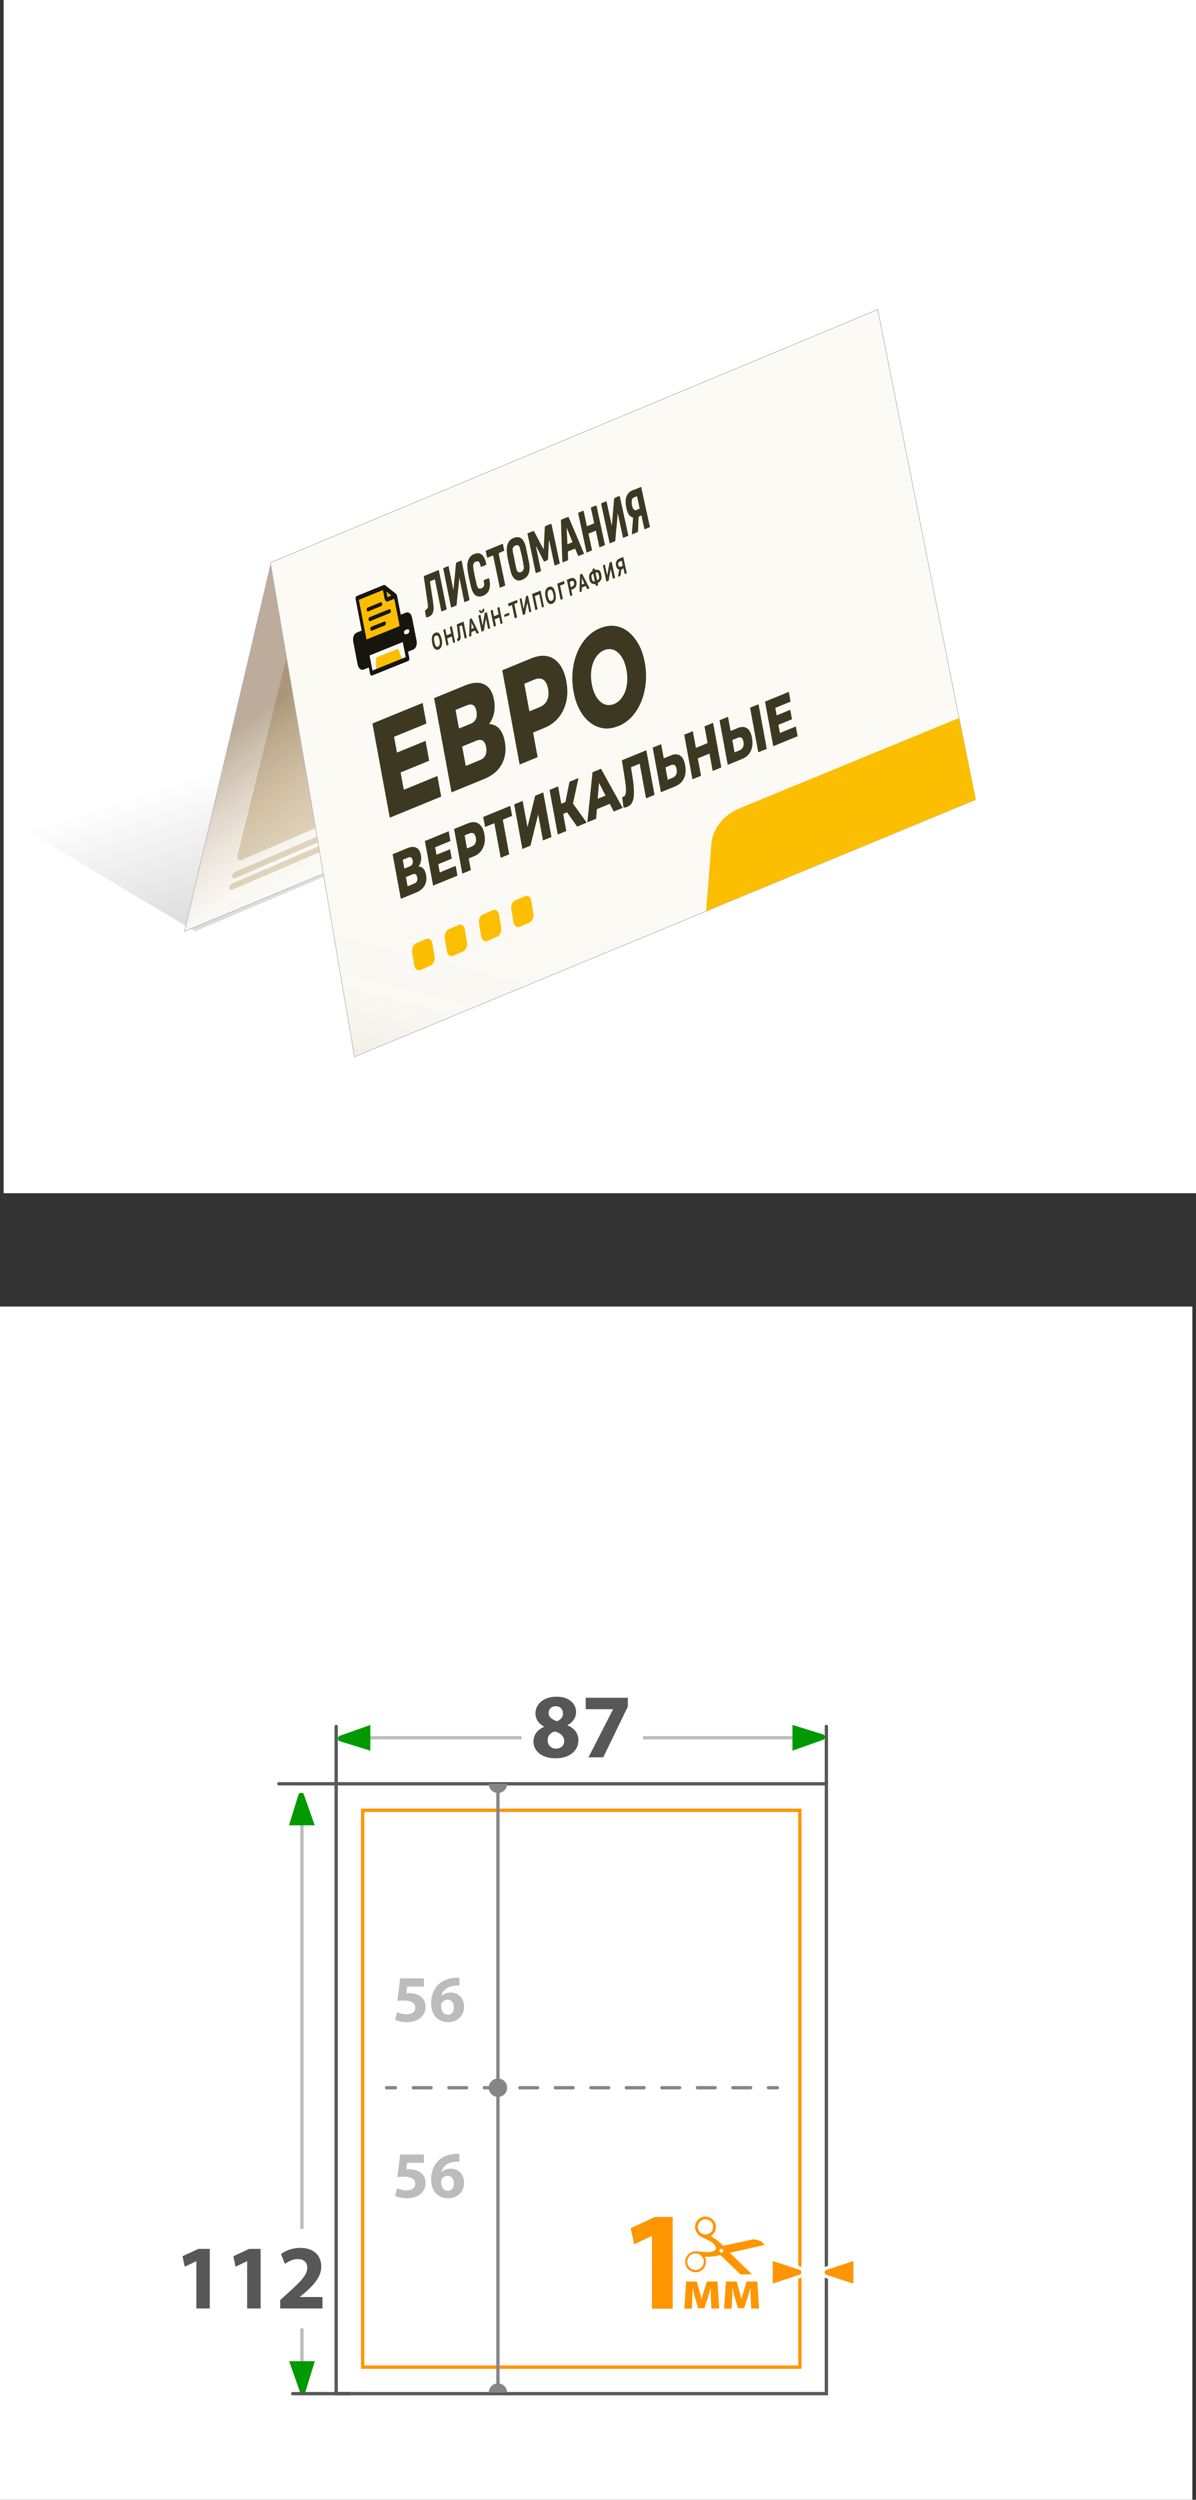 <?xml version="1.0" encoding="UTF-8"?>
<svg id="_Слой_2" data-name="Слой 2" xmlns="http://www.w3.org/2000/svg" xmlns:xlink="http://www.w3.org/1999/xlink" viewBox="0 0 180.55 377.1">
  <rect x="0" y="0" width="180.55" height="377.1" fill="#333333" stroke="none"/>
  <defs>
    <style>
      .cls-1 {
        fill: #fdf9f3;
      }

      .cls-1, .cls-2, .cls-3, .cls-4, .cls-5, .cls-6, .cls-7, .cls-8, .cls-9, .cls-10, .cls-11, .cls-12, .cls-13, .cls-14 {
        stroke-width: 0px;
      }

      .cls-2 {
        fill: #e0d5bd;
      }

      .cls-15 {
        stroke-dasharray: 0 0 2.68 2.68;
      }

      .cls-15, .cls-16, .cls-17, .cls-18, .cls-19, .cls-20, .cls-21, .cls-22, .cls-23 {
        stroke-miterlimit: 10;
      }

      .cls-15, .cls-16, .cls-19, .cls-4, .cls-21, .cls-23 {
        fill: none;
      }

      .cls-15, .cls-16, .cls-19, .cls-20, .cls-21, .cls-22, .cls-23 {
        stroke-width: .5px;
      }

      .cls-15, .cls-16, .cls-19, .cls-21 {
        stroke-linecap: round;
      }

      .cls-15, .cls-19 {
        stroke: #858585;
      }

      .cls-16 {
        stroke: #575757;
      }

      .cls-17 {
        fill: url(#_Безымянный_градиент_24-2);
      }

      .cls-17, .cls-18 {
        stroke: #b2b2b2;
        stroke-width: .09px;
      }

      .cls-18 {
        fill: url(#_Безымянный_градиент_24);
      }

      .cls-3 {
        fill: #fcbe00;
      }

      .cls-5 {
        fill: #575757;
      }

      .cls-6 {
        fill: url(#_Безымянный_градиент_115);
      }

      .cls-20 {
        stroke: #585858;
      }

      .cls-20, .cls-14, .cls-22 {
        fill: #fff;
      }

      .cls-7 {
        fill: #009a00;
      }

      .cls-8 {
        fill: #ff9500;
      }

      .cls-9 {
        fill: #bcbcbc;
      }

      .cls-10 {
        fill: #16150e;
      }

      .cls-21 {
        stroke: #868686;
      }

      .cls-24 {
        clip-path: url(#clippath);
      }

      .cls-11 {
        fill: #fbfaf5;
      }

      .cls-12 {
        fill: #3d3821;
      }

      .cls-13 {
        fill: #868686;
      }

      .cls-22 {
        stroke: #ff9500;
      }

      .cls-23 {
        stroke: #bcbcbc;
      }
    </style>
    <clipPath id="clippath">
      <rect class="cls-4" x="101.55" y="334.36" width="13.94" height="8.74"/>
    </clipPath>
    <linearGradient id="_Безымянный_градиент_115" data-name="Безымянный градиент 115" x1="71.12" y1="99.4" x2="90.3" y2="160.79" gradientTransform="translate(0 4.52) rotate(-.13) skewX(-.13)" gradientUnits="userSpaceOnUse">
      <stop offset="0" stop-color="#000" stop-opacity="0"/>
      <stop offset="1" stop-color="#000" stop-opacity=".4"/>
    </linearGradient>
    <linearGradient id="_Безымянный_градиент_24" data-name="Безымянный градиент 24" x1="101.01" y1="123.02" x2="73.09" y2="83.61" gradientUnits="userSpaceOnUse">
      <stop offset=".33" stop-color="#c69c6d" stop-opacity="0"/>
      <stop offset=".58" stop-color="rgba(169, 128, 84, .11)" stop-opacity=".11"/>
      <stop offset="1" stop-color="#603813" stop-opacity=".4"/>
    </linearGradient>
    <linearGradient id="_Безымянный_градиент_24-2" data-name="Безымянный градиент 24" x1="100.56" y1="76.98" x2="66.19" y2="212.69" xlink:href="#_Безымянный_градиент_24"/>
  </defs>
  <g id="_Слой_1-2" data-name="Слой 1">
    <g>
      <rect class="cls-14" x=".55" width="180" height="180"/>
      <rect class="cls-14" y="197.1" width="180" height="180"/>
      <g>
        <rect class="cls-20" x="50.75" y="269.09" width="74" height="92"/>
        <rect class="cls-22" x="54.75" y="273.09" width="66" height="84"/>
        <g>
          <g>
            <path class="cls-8" d="M98.42,337.3h-.04l-2.64,1.26-.53-2.43,3.68-1.7h2.66v13.84h-3.13v-10.96Z"/>
            <path class="cls-8" d="M103.57,344.17h1.62l.44,1.55c.07.24.18.66.27,1.03h.03c.08-.28.21-.73.33-1.12l.45-1.46h1.61l.25,4.09h-1.18l-.07-1.64c0-.35-.03-.95-.04-1.43h-.02c-.16.54-.18.68-.39,1.34l-.54,1.67h-.93l-.49-1.62c-.11-.39-.24-.97-.33-1.36h-.03c-.02.51-.02,1.09-.04,1.43l-.07,1.62h-1.14l.28-4.09Z"/>
            <path class="cls-8" d="M109.58,344.17h1.62l.44,1.55c.07.24.18.66.27,1.03h.03c.08-.28.21-.73.33-1.12l.45-1.46h1.61l.25,4.09h-1.18l-.07-1.64c0-.35-.03-.95-.04-1.43h-.02c-.16.54-.18.68-.39,1.34l-.54,1.67h-.93l-.49-1.62c-.11-.39-.24-.97-.33-1.36h-.03c-.02.51-.02,1.09-.04,1.43l-.07,1.62h-1.14l.28-4.09Z"/>
            <g class="cls-24">
              <path class="cls-8" d="M113.84,339.01c.51-.11,1.03-.23,1.54-.34.01,0,.02,0,.04-.01h0s-.02-.05-.04-.07c-.17-.24-.39-.43-.66-.55-.24-.1-.5-.16-.75-.22-.09-.02-.18-.02-.27,0-.11,0-.22.03-.32.06-.88.19-1.76.38-2.64.57-.5.11-1,.21-1.5.32-.07.01-.12,0-.16-.05-.06-.07-.13-.14-.19-.21-.45-.45-.96-.8-1.49-1.13-.03-.02-.06-.03-.09-.05,0-.01,0-.02.01-.02.06-.05.11-.09.17-.14.35-.29.55-.65.59-1.1.07-.79-.5-1.45-1.1-1.62-.52-.15-.99-.07-1.42.24-.35.26-.56.62-.62,1.06-.09.69.28,1.27.77,1.59.13.08.27.14.41.21.4.19.8.39,1.18.61.38.22.65.53.8.94.05.13.03.17-.07.26-.3.24-.64.38-1.02.38-.54,0-1.08-.05-1.62-.11-.26-.03-.51-.03-.76.04-.68.19-1.14.73-1.19,1.42-.05.72.37,1.32.89,1.53.2.08.4.15.61.16.83.03,1.69-.61,1.63-1.7,0-.18-.07-.35-.13-.52-.01-.04-.03-.07-.04-.12.04,0,.07,0,.1,0,.68,0,1.36-.03,2.03-.21.06-.02.11-.02.17-.03.04,0,.07,0,.1.03.15.14.3.28.44.42.88.85,1.76,1.7,2.64,2.55.07.07.15.14.23.2.15.11.33.17.51.23.47.16.93.15,1.39-.04h0c-.18-.19-.37-.38-.55-.56-1.04-1.01-2.07-2.02-3.11-3.02-.06-.05-.11-.11-.17-.17.04-.01.07-.02.1-.03,1.18-.26,2.37-.52,3.55-.79ZM107.56,336.38c-.18.52-.84.83-1.41.65-.6-.19-.94-.85-.76-1.45.18-.56.83-.98,1.47-.73.29.06.5.26.66.53.18.33.16.65.04.99ZM105.22,342.43c-.2.05-.38-.01-.61-.08-.27-.03-.49-.22-.66-.48-.16-.26-.23-.54-.19-.85.1-.66.63-1.1,1.29-1.09.46.01.79.25,1.03.63.19.29.2.6.12.93-.13.53-.49.8-.99.93ZM108.81,339.8c-.15-.04-.24-.2-.19-.34.04-.15.2-.24.35-.2.14.04.24.22.2.37-.04.12-.22.21-.35.17Z"/>
            </g>
          </g>
          <g>
            <path class="cls-8" d="M116.4,340.73l4.46,1.48c.25.14.36.35.36.58s-.12.44-.31.55l-4.52,1.5v-4.12Z"/>
            <path class="cls-14" d="M116.65,341.07l4.14,1.37c.26.16.26.53,0,.68l-4.14,1.37v-3.43M116.15,340.38v4.81l.66-.22,4.14-1.37.05-.02.05-.03c.27-.16.43-.45.43-.77,0-.32-.16-.6-.43-.77l-.05-.03-.05-.02-4.14-1.37-.66-.22h0Z"/>
          </g>
          <g>
            <path class="cls-8" d="M124.62,343.36c-.25-.14-.36-.35-.36-.58,0-.23.12-.44.31-.55l4.52-1.5v4.12l-4.46-1.48Z"/>
            <path class="cls-14" d="M128.83,341.07v3.43l-4.14-1.37c-.26-.16-.26-.53,0-.68l4.14-1.37M129.33,340.38l-.66.22-4.14,1.37-.05.02-.05.03c-.27.16-.43.45-.43.77s.16.6.43.77l.05.03.05.02,4.14,1.37.66.22v-4.81h0Z"/>
          </g>
        </g>
        <g>
          <line class="cls-21" x1="75.17" y1="359.54" x2="75.17" y2="270.48"/>
          <circle class="cls-13" cx="75.17" cy="314.94" r="1.39"/>
          <path class="cls-13" d="M73.78,269.09c0,.77.62,1.39,1.39,1.39s1.39-.62,1.39-1.39h-2.78Z"/>
          <path class="cls-13" d="M76.56,360.93c0-.77-.62-1.39-1.39-1.39s-1.39.62-1.39,1.39h2.78Z"/>
          <g>
            <path class="cls-9" d="M63.99,326.26h-2.52l-.14,1c.14-.02.26-.02.42-.02.62,0,1.26.14,1.71.47.49.33.79.87.79,1.63,0,1.21-1.04,2.28-2.79,2.28-.79,0-1.45-.18-1.81-.37l.28-1.14c.28.14.87.32,1.46.32.63,0,1.3-.3,1.3-.99s-.53-1.08-1.83-1.08c-.36,0-.61.02-.87.06l.42-3.41h3.58v1.25Z"/>
            <path class="cls-9" d="M69.35,326.09c-.17,0-.35,0-.59.02-1.35.11-1.95.8-2.12,1.55h.03c.32-.32.78-.51,1.38-.51,1.09,0,2.01.77,2.01,2.12s-.99,2.35-2.39,2.35c-1.74,0-2.59-1.29-2.59-2.84,0-1.22.45-2.24,1.16-2.9.64-.59,1.49-.9,2.5-.95.28-.03.47-.02.61,0v1.17ZM68.52,329.35c0-.6-.32-1.12-.97-1.12-.41,0-.75.25-.89.57-.05.09-.07.21-.07.39.03.69.36,1.31,1.06,1.31.53,0,.87-.49.87-1.15Z"/>
          </g>
          <g>
            <path class="cls-9" d="M63.99,299.69h-2.52l-.14,1c.14-.02.26-.02.42-.02.62,0,1.26.14,1.71.47.49.33.79.87.79,1.63,0,1.21-1.04,2.28-2.79,2.28-.79,0-1.45-.18-1.81-.37l.28-1.14c.28.14.87.32,1.46.32.63,0,1.3-.3,1.3-.99s-.53-1.08-1.83-1.08c-.36,0-.61.02-.87.06l.42-3.41h3.58v1.25Z"/>
            <path class="cls-9" d="M69.35,299.52c-.17,0-.35,0-.59.02-1.35.11-1.95.8-2.12,1.55h.03c.32-.32.78-.51,1.38-.51,1.09,0,2.01.77,2.01,2.12s-.99,2.35-2.39,2.35c-1.74,0-2.59-1.29-2.59-2.84,0-1.22.45-2.24,1.16-2.9.64-.59,1.49-.9,2.5-.95.28-.03.47-.02.61,0v1.17ZM68.52,302.78c0-.6-.32-1.12-.97-1.12-.41,0-.75.25-.89.57-.05.09-.07.21-.07.39.03.69.36,1.31,1.06,1.31.53,0,.87-.49.87-1.15Z"/>
          </g>
        </g>
        <line class="cls-23" x1="45.58" y1="270.46" x2="45.58" y2="336.24"/>
        <line class="cls-23" x1="52.01" y1="262.15" x2="78.73" y2="262.15"/>
        <line class="cls-23" x1="97.06" y1="262.15" x2="123.52" y2="262.15"/>
        <g>
          <path class="cls-5" d="M82.13,260.46c-.87-.46-1.3-1.19-1.3-1.98,0-1.52,1.37-2.53,3.17-2.53,2.1,0,2.97,1.22,2.97,2.31,0,.77-.42,1.53-1.31,1.98v.04c.88.33,1.66,1.08,1.66,2.23,0,1.63-1.37,2.74-3.46,2.74-2.28,0-3.33-1.29-3.33-2.5,0-1.08.62-1.82,1.6-2.25v-.03ZM85.17,262.67c0-.79-.59-1.26-1.41-1.48-.69.19-1.09.69-1.09,1.34-.01.65.48,1.26,1.27,1.26.73,0,1.23-.48,1.23-1.12ZM82.82,258.42c0,.61.54,1,1.26,1.22.48-.14.91-.58.91-1.13s-.32-1.12-1.09-1.12c-.72,0-1.08.48-1.08,1.04Z"/>
          <path class="cls-5" d="M94.78,256.11v1.33l-3.71,7.66h-2.23l3.7-7.23v-.03h-4.12v-1.73h6.35Z"/>
        </g>
        <path class="cls-7" d="M124.31,262.44l-4.68,1.65v-3.88l4.68,1.45c.29.18.29.6,0,.77Z"/>
        <path class="cls-7" d="M51.23,261.87l4.68-1.65v3.88l-4.68-1.45c-.29-.18-.29-.6,0-.77Z"/>
        <path class="cls-7" d="M45.86,270.67l1.65,4.68h-3.88l1.45-4.68c.18-.29.6-.29.77,0Z"/>
        <polyline class="cls-16" points="42.1 269.09 50.75 269.09 50.75 260.44"/>
        <line class="cls-23" x1="45.58" y1="351.24" x2="45.58" y2="361.09"/>
        <path class="cls-7" d="M45.3,360.88l-1.65-4.68h3.88l-1.45,4.68c-.18.29-.6.29-.77,0Z"/>
        <g>
          <path class="cls-5" d="M29.63,341.12h-.03l-1.71.82-.34-1.58,2.39-1.11h1.73v8.99h-2.03v-7.12Z"/>
          <path class="cls-5" d="M37.3,341.12h-.03l-1.71.82-.34-1.58,2.39-1.11h1.73v8.99h-2.03v-7.12Z"/>
          <path class="cls-5" d="M42.3,348.24v-1.27l1.15-1.04c1.98-1.77,2.93-2.78,2.94-3.83,0-.73-.43-1.31-1.46-1.31-.77,0-1.45.39-1.92.73l-.59-1.49c.66-.51,1.73-.93,2.93-.93,2.05,0,3.15,1.19,3.15,2.81,0,1.52-1.08,2.72-2.39,3.88l-.83.69v.03h3.4v1.73h-6.37Z"/>
        </g>
        <line class="cls-16" x1="52.84" y1="361.09" x2="44.19" y2="361.09"/>
        <line class="cls-16" x1="124.75" y1="269.09" x2="124.75" y2="260.44"/>
        <g>
          <line class="cls-19" x1="117.35" y1="314.94" x2="116" y2="314.94"/>
          <line class="cls-15" x1="113.32" y1="314.94" x2="61.04" y2="314.94"/>
          <line class="cls-19" x1="59.7" y1="314.94" x2="58.35" y2="314.94"/>
        </g>
      </g>
      <polygon class="cls-6" points="121.23 101.62 29.45 140.5 1.55 123.89 1.55 24.95 15.47 3.49 134.18 62.82 121.23 101.62"/>
      <polygon class="cls-11" points="40.92 84.89 132.58 46.82 122.78 101.15 27.85 140.5 40.92 84.89"/>
      <g>
        <path class="cls-2" d="M44.63,95.33l35.47-15.29c.32-.14.68.16.62.51l-7.01,32.63c-.06.36-.29.65-.62.79l-36.67,15.78c-.33.14-.7-.18-.61-.54l8.22-33.16c.08-.32.3-.59.61-.72Z"/>
        <path class="cls-2" d="M35.46,131.54l24.72-10.66c.22-.09.47.11.43.35v.05c-.05.25-.21.45-.44.55l-24.72,10.66c-.23.1-.49-.13-.43-.37l.02-.08c.06-.23.21-.41.42-.5Z"/>
        <path class="cls-2" d="M35.06,133.28l21.71-9.35c.22-.09.47.11.43.35v.05c-.05.25-.21.45-.44.55l-21.71,9.35c-.23.1-.49-.13-.43-.37l.02-.08c.06-.23.21-.41.42-.5Z"/>
      </g>
      <polygon class="cls-18" points="132.58 46.82 40.92 84.89 27.85 140.5 122.78 101.15 132.58 46.82"/>
      <polygon class="cls-11" points="40.82 84.88 132.5 46.7 147.25 120.64 53.51 159.42 40.82 84.88"/>
      <polygon class="cls-17" points="40.82 84.88 132.5 46.7 147.25 120.64 53.51 159.42 40.82 84.88"/>
      <g>
        <path class="cls-3" d="M64.98,145.67l-1.5.65c-.43.19-.85-.12-.94-.69l-.32-1.98c-.09-.56.18-1.17.61-1.36l1.5-.65c.43-.18.85.12.94.68l.33,1.98c.09.56-.18,1.17-.6,1.36Z"/>
        <path class="cls-3" d="M69.9,143.53l-1.49.65c-.43.19-.85-.12-.94-.68l-.33-1.97c-.09-.56.18-1.17.6-1.35l1.49-.65c.42-.18.84.12.94.68l.33,1.97c.09.56-.17,1.17-.6,1.35Z"/>
        <path class="cls-3" d="M75.07,141.29l-1.49.65c-.42.18-.84-.12-.94-.68l-.33-1.97c-.09-.56.17-1.16.6-1.35l1.48-.64c.42-.18.84.12.94.68l.33,1.97c.09.56-.17,1.16-.6,1.35Z"/>
        <path class="cls-3" d="M79.94,139.16l-1.48.64c-.42.18-.84-.12-.94-.68l-.33-1.96c-.09-.56.17-1.16.59-1.34l1.48-.64c.42-.18.84.12.94.68l.33,1.96c.1.56-.17,1.16-.59,1.35Z"/>
      </g>
      <g>
        <path class="cls-12" d="M60.98,119.13l5.05-2.07.57,3.11-7.76,3.18-2.62-14.21,7.58-3.1.57,3.11-4.88,2,1.47,8ZM59.75,113.6l4.49-1.84.55,3-4.49,1.84-.55-3Z"/>
        <path class="cls-12" d="M68.16,119.52l-2.62-14.21,4.7-1.92c1.16-.47,2.12-.52,2.88-.14.76.38,1.25,1.16,1.46,2.34.21,1.15.08,2.18-.4,3.08-.48.9-1.22,1.56-2.22,1.97l.1-1.07c1.09-.45,1.99-.48,2.72-.1.73.38,1.2,1.18,1.43,2.4.23,1.25.08,2.37-.44,3.37-.52,1-1.41,1.75-2.65,2.26l-4.96,2.03ZM69.29,109.9l1.74-.71c.39-.16.65-.4.8-.71.15-.32.18-.7.1-1.16-.08-.46-.25-.77-.48-.93-.24-.16-.55-.16-.94,0l-1.74.71.52,2.8ZM70.32,115.54l2.15-.88c.4-.16.67-.41.82-.74.15-.33.18-.74.09-1.23-.09-.49-.26-.81-.5-.96-.24-.16-.56-.15-.96,0l-2.15.88.54,2.92Z"/>
        <path class="cls-12" d="M78.44,115.32l-2.62-14.21,4.42-1.81c.88-.36,1.68-.46,2.4-.31.72.16,1.32.56,1.82,1.21.5.65.84,1.51,1.04,2.6.2,1.07.19,2.07-.01,3-.21.93-.59,1.74-1.15,2.43-.56.69-1.28,1.21-2.17,1.58l-2.9,1.19.89-2.24,1,5.46-2.73,1.12ZM80.24,109.16l-1.55-1.35,2.73-1.12c.57-.23.96-.59,1.18-1.07.21-.48.26-1.05.14-1.7-.12-.66-.36-1.12-.7-1.37-.35-.25-.81-.26-1.38-.03l-2.73,1.12.88-2.34,1.45,7.86Z"/>
        <path class="cls-12" d="M93.32,109.53c-.77.32-1.52.43-2.24.33-.72-.1-1.38-.38-1.99-.85s-1.13-1.1-1.56-1.88c-.43-.78-.75-1.71-.94-2.78-.2-1.07-.24-2.11-.14-3.11.1-1,.33-1.94.69-2.81s.83-1.62,1.42-2.25c.59-.63,1.27-1.11,2.04-1.42.78-.32,1.53-.43,2.25-.33.72.1,1.38.39,1.98.86.6.47,1.12,1.1,1.56,1.88.44.78.75,1.71.95,2.78.2,1.07.24,2.11.14,3.12-.11,1.01-.34,1.95-.69,2.81-.36.86-.83,1.6-1.41,2.24-.58.63-1.26,1.11-2.05,1.43ZM92.71,106.2c.37-.15.69-.39.98-.71.28-.32.51-.71.68-1.16.17-.45.27-.96.31-1.52.04-.55,0-1.14-.11-1.75-.12-.62-.28-1.15-.51-1.59-.22-.44-.49-.79-.79-1.05-.3-.26-.63-.42-.98-.48-.35-.06-.71-.01-1.08.14-.37.15-.69.39-.98.71-.28.32-.51.71-.68,1.16-.17.46-.28.96-.32,1.51-.04.55,0,1.13.11,1.76.11.61.28,1.14.51,1.58.23.45.49.8.79,1.06.3.26.63.42.98.48.35.06.71.01,1.08-.14Z"/>
        <path class="cls-12" d="M60.51,135.59l-1.24-6.73,2.22-.91c.55-.23,1-.25,1.36-.07.36.18.59.55.69,1.11.1.54.04,1.03-.19,1.46-.23.43-.58.74-1.05.93l.05-.5c.51-.21.94-.23,1.29-.05.34.18.57.56.68,1.14.11.59.04,1.12-.21,1.59-.25.47-.67.83-1.26,1.07l-2.35.96ZM61.04,131.03l.83-.34c.18-.08.31-.19.38-.34.07-.15.09-.33.05-.55-.04-.22-.12-.36-.23-.44-.11-.08-.26-.07-.44,0l-.83.34.24,1.33ZM61.53,133.7l1.02-.42c.19-.08.32-.19.39-.35.07-.16.09-.35.04-.58-.04-.23-.12-.38-.24-.46-.11-.07-.27-.07-.45,0l-1.02.42.26,1.39Z"/>
        <path class="cls-12" d="M66.39,131.6l2.4-.98.27,1.47-3.68,1.51-1.24-6.73,3.59-1.47.27,1.47-2.31.95.7,3.79ZM65.81,128.98l2.13-.87.26,1.42-2.13.87-.26-1.42Z"/>
        <path class="cls-12" d="M69.79,131.79l-1.24-6.73,2.09-.86c.42-.17.8-.22,1.14-.15.34.08.63.27.86.57.24.31.4.72.49,1.23.09.51.09.98,0,1.42s-.28.82-.54,1.15c-.27.33-.61.58-1.03.75l-1.38.56.42-1.06.48,2.59-1.3.53ZM70.65,128.87l-.74-.64,1.3-.53c.27-.11.46-.28.56-.51s.12-.5.07-.8c-.06-.31-.17-.53-.33-.65-.17-.12-.38-.12-.65-.01l-1.3.53.42-1.11.68,3.72Z"/>
        <path class="cls-12" d="M75.59,129.41l-1.04-5.65.37.3-1.69.69-.28-1.51,4.08-1.67.28,1.51-1.69.69.21-.54,1.04,5.65-1.28.52Z"/>
        <path class="cls-12" d="M78.86,128.07l-1.24-6.73,1.28-.52.73,3.95,1.16-4.73,1.22-.5,1.24,6.73-1.28.52-.73-3.94-1.16,4.72-1.22.5Z"/>
        <path class="cls-12" d="M84.2,125.89l-1.24-6.73,1.29-.53,1.24,6.73-1.29.53ZM84.64,122.94l-.28-1.54,1.66-.68.28,1.54-1.66.68ZM86.41,121.58l-1.23.3.79-3.95,1.36-.56-.91,4.21ZM87.12,124.69l-1.88-2.67.87-1.33,2.46,3.41-1.46.6Z"/>
        <path class="cls-12" d="M88.67,124.05l.78-7.56,1.28-.52,3.27,5.9-1.35.55-2.65-5.15.51-.21-.52,6.45-1.32.54ZM89.54,122.29l.08-1.54,2.24-.92.59,1.27-2.91,1.19Z"/>
        <path class="cls-12" d="M94.74,121.7c-.09.04-.18.07-.28.09-.1.02-.21.03-.33.04l-.21-1.59c.06,0,.12-.02.18-.04.18-.07.29-.23.35-.48.05-.25.06-.57.03-.96-.03-.39-.09-.84-.17-1.36l-.43-2.71,3.69-1.51,1.24,6.73-1.28.52-1.04-5.65.36.31-1.85.76.18-.55.25,1.55c.11.66.19,1.26.23,1.8s.05,1.02.02,1.43c-.04.41-.13.75-.28,1.03-.15.27-.37.46-.66.58Z"/>
        <path class="cls-12" d="M101.27,113.96c.56-.23,1.02-.22,1.4.02s.63.72.76,1.46c.14.79.08,1.46-.19,2-.27.55-.7.94-1.3,1.18l-2.17.89-1.24-6.73,1.28-.52.39,2.14,1.06-.43ZM101.61,117.29c.22-.09.38-.25.47-.47.1-.23.12-.49.06-.81-.06-.32-.16-.52-.32-.6-.15-.08-.34-.07-.56.02l-.8.33.34,1.87.8-.33Z"/>
        <path class="cls-12" d="M105.83,117.03l-1.3.53-1.24-6.73,1.3-.53,1.24,6.73ZM107.2,113.64l-1.95.8-.29-1.58,1.95-.8.29,1.58ZM106.35,109.57l1.3-.53,1.24,6.73-1.3.53-1.24-6.73Z"/>
        <path class="cls-12" d="M111.36,109.83c.56-.23,1.02-.22,1.4.02.38.24.63.73.76,1.46.14.79.08,1.46-.19,2-.27.55-.7.94-1.3,1.18l-2.17.89-1.24-6.73,1.28-.52.39,2.14,1.06-.43ZM111.7,113.16c.22-.09.38-.25.47-.47.1-.23.12-.49.06-.81-.06-.32-.16-.52-.32-.6-.15-.08-.34-.07-.56.02l-.8.33.34,1.87.8-.33ZM114.47,113.49l-1.24-6.73,1.28-.52,1.24,6.73-1.28.52Z"/>
        <path class="cls-12" d="M117.75,110.57l2.39-.98.27,1.47-3.68,1.51-1.24-6.73,3.59-1.47.27,1.47-2.31.95.7,3.79ZM117.17,107.95l2.13-.87.26,1.42-2.13.87-.26-1.42Z"/>
      </g>
      <g>
        <path class="cls-12" d="M82.08,82.84c.06-1.15.11-2.27.17-3.41.33-.2.65-.33,1-.4.43,2.01.84,3.98,1.26,5.98l-.79.32c-.26-1.25-.53-2.51-.8-3.77-.02,0-.04,0-.06,0-.04.96-.09,1.92-.13,2.87-.19.15-.38.22-.61.28-.39-.75-.78-1.52-1.17-2.28l-.04.03c.26,1.22.51,2.44.77,3.69l-.8.32c-.42-1.99-.84-3.99-1.26-6.01.35-.12.65-.3.98-.35.51.92.94,1.86,1.47,2.75Z"/>
        <path class="cls-12" d="M92.73,75.15c.3-.12.55-.32.83-.3.44,2,.87,3.98,1.3,5.97l-.8.32c-.27-1.25-.54-2.49-.81-3.73-.09,1.41-.27,2.81-.37,4.22l-.84.34c-.43-2-.86-3.99-1.3-6,.25-.18.53-.26.82-.35.26,1.22.52,2.41.78,3.61.01,0,.02,0,.03,0,.12-1.35.23-2.7.35-4.08Z"/>
        <path class="cls-12" d="M68.92,91.33l-.82.33c-.4-1.99-.8-3.96-1.2-5.95l.81-.33c.24,1.19.48,2.38.72,3.56.01,0,.02,0,.03,0,.13-1.34.26-2.68.39-4.04.26-.14.53-.26.83-.34.4,1.99.8,3.96,1.2,5.93-.12.14-.26.14-.39.2-.12.06-.25.1-.39.16-.25-1.25-.5-2.48-.75-3.71-.13,1.41-.31,2.79-.43,4.17Z"/>
        <path class="cls-12" d="M63.97,86.91l2.27-.93c.4,2,.8,3.97,1.2,5.95l-.81.33c-.32-1.62-.65-3.24-.98-4.87l-.74.3c.07.47.14.95.21,1.43.11.75.24,1.49.32,2.24.11,1.1-.24,1.63-1.09,1.79-.09-.34-.17-.69-.19-1.05.48-.33.5-.43.39-1.16-.19-1.26-.37-2.52-.55-3.78-.01-.08-.01-.17-.02-.26Z"/>
        <path class="cls-12" d="M87.27,77.37c.27-.13.53-.25.83-.32.17.79.33,1.56.5,2.34l1.1-.45c-.17-.78-.33-1.55-.51-2.35.29-.16.56-.26.85-.35.43,2,.86,3.98,1.29,5.99l-.84.34c-.18-.84-.36-1.67-.54-2.52l-1.11.45c.18.83.36,1.66.54,2.52l-.83.34c-.43-1.99-.85-3.98-1.28-5.99Z"/>
        <path class="cls-12" d="M73.41,85.2l-.81.33c-.05-.16-.11-.32-.15-.49-.07-.26-.2-.38-.4-.36-.54.06-.71.38-.58,1.13.14.82.31,1.62.5,2.42.05.2.14.35.23.52.27.09.53.06.75-.19.27-.29.07-.67.06-1.03l.78-.32c.26.51.27,1.7-.23,2.23-.31.33-.68.5-1.05.54-.7.07-1.15-.38-1.41-1.46-.22-.91-.44-1.84-.54-2.8-.1-.99.25-1.8.92-2.1.21-.09.42-.16.64-.17.64-.02,1.17.68,1.29,1.74Z"/>
        <path class="cls-12" d="M74.44,83.79l-.88.36c-.13-.35-.16-.71-.24-1.07l2.59-1.06.21,1.03c-.27.21-.57.2-.84.44.33,1.6.66,3.2,1,4.84l-.83.33-1.01-4.88Z"/>
        <path class="cls-12" d="M72.7,95.3c-.17-.83-.33-1.63-.5-2.44l.32-.13c.11.52.21,1.05.34,1.65.12-.7.22-1.3.32-1.92l.32-.13c.17.81.33,1.62.5,2.44l-.31.13c-.1-.5-.21-1.01-.33-1.6-.13.66-.23,1.25-.31,1.86l-.35.14Z"/>
        <path class="cls-12" d="M92.21,85.84c-.14.59-.25,1.16-.32,1.75l-.35.14c-.18-.81-.35-1.63-.53-2.45l.3-.12.34,1.57s.03,0,.04,0c.1-.62.21-1.23.32-1.86l.32-.13c.18.81.35,1.61.53,2.44l-.33.13c-.1-.49-.21-.98-.32-1.48Z"/>
        <path class="cls-12" d="M79.41,89.95l.29-.12c.17.81.34,1.62.51,2.44l-.3.12-.3-1.46c-.15.56-.26,1.13-.34,1.72l-.33.13-.5-2.42c.07-.09.18-.08.28-.14l.32,1.56s.03,0,.04,0c.11-.6.21-1.21.32-1.83Z"/>
        <path class="cls-12" d="M75.87,94.02l-.3.12-.2-.99-.69.28.2.98-.33.13c-.17-.81-.33-1.61-.49-2.41.1-.09.2-.12.32-.14l.2.97.69-.28-.2-.96c.1-.1.2-.1.31-.15.17.81.33,1.62.5,2.44Z"/>
        <path class="cls-12" d="M70.47,96.2l-.32.13-.4-1.98c-.14,0-.26.08-.4.13.06.46.12.92.17,1.37.06.6,0,.74-.42.9-.07-.11-.07-.25-.1-.38.03-.12.15-.07.18-.2-.02-.67-.16-1.31-.22-1.99l1.02-.41c.16.8.32,1.59.49,2.43Z"/>
        <path class="cls-12" d="M81.16,91.9l-.34.14c-.17-.81-.34-1.61-.51-2.43l1.3-.52c.17.81.34,1.62.51,2.44l-.3.12c-.14-.66-.27-1.31-.42-1.99l-.66.27.42,1.99Z"/>
        <path class="cls-12" d="M66.93,94.99l.29-.12c.06.32.13.64.2.97l.68-.28-.19-.95c.1-.11.2-.11.31-.16.16.82.33,1.62.49,2.43l-.3.12-.2-.98-.69.28c.06.32.13.64.2.98l-.31.12c-.16-.81-.32-1.62-.49-2.43Z"/>
        <path class="cls-12" d="M78.06,93.14l-.36.14c-.14-.66-.27-1.32-.41-2l-.48.19c-.07-.13-.08-.27-.11-.42l1.34-.54c.07.11.08.25.1.4l-.5.2c.14.67.27,1.33.42,2.02Z"/>
        <path class="cls-12" d="M84.11,88.06l1.01-.41c.07.13.08.26.1.42l-.67.27c.14.68.28,1.33.42,2l-.34.14c-.17-.8-.34-1.6-.51-2.43Z"/>
        <path class="cls-12" d="M72.5,92.01c.05.07.1.13.15.19.16.02.17-.15.19-.3.08-.05.16-.1.25-.09.04.38-.02.53-.26.63-.27.12-.41.04-.54-.33.07-.03.14-.07.21-.1Z"/>
        <path class="cls-12" d="M76.17,93.08l-.07-.35.74-.3c.05.11.06.22.07.35l-.74.3Z"/>
        <path class="cls-12" d="M79.42,82.61c-.26-1.01-.67-1.74-1.58-1.55-.8.17-1.47.79-1.32,2.27.1.98.34,1.93.57,2.87.12.47.3.88.61,1.13.51.42,1.01.24,1.51-.07.54-.34.8-.95.73-1.89-.04-.55-.21-1.04-.27-1.47-.1-.49-.17-.89-.27-1.28ZM79.06,85.43c.07.45-.1.76-.44.88-.33.12-.57-.05-.67-.49-.1-.43-.18-.87-.27-1.31-.09-.42-.18-.83-.26-1.25-.1-.51.03-.81.37-.96.38-.16.59-.04.72.48.22.87.42,1.74.55,2.64Z"/>
        <path class="cls-12" d="M95.74,73.86c-.18.07-.36.15-.53.24-.09.04-.17.12-.24.19-.47.46-.6,1.12-.49,1.87.13.91.32,1.71,1.09,1.92-.03.84-.17,1.66-.18,2.54l.89-.36c.04-.1.04-.19.05-.29.01-.5.03-1.01.05-1.51.01-.55.03-.58.45-.71.15.7.31,1.4.46,2.1l.83-.34c-.44-2.02-.88-4.02-1.33-6.06-.36.15-.7.28-1.03.42ZM96.58,76.73c-.31.05-.6.44-.9.11-.29-.32-.35-.84-.3-1.33.07-.57.49-.46.76-.66.03.06.04.07.04.09.13.58.26,1.16.39,1.79Z"/>
        <path class="cls-12" d="M85.81,77.97c-.39.13-.75.26-1.13.46.08,2.14.11,4.26.23,6.42l.85-.34c-.01-.44-.02-.87-.03-1.32l1.07-.43c.21.35.3.81.53,1.12l.84-.34c-.77-1.89-1.56-3.72-2.35-5.57ZM85.66,82.1c-.04-.84-.08-1.66-.12-2.53.3.75.58,1.47.88,2.22l-.76.31Z"/>
        <path class="cls-12" d="M89.81,85.95c-.06-.05-.02-.18-.1-.22l-.26.1c-.04.09.03.17,0,.27-.46.35-.59.65-.5,1.17.11.66.29.82.95.86.06.08.02.22.11.28.09-.05.2-.04.27-.14-.02-.1-.03-.2-.05-.29.53-.39.66-.66.56-1.19-.14-.74-.28-.86-.99-.84ZM89.8,87.64c-.24.13-.36.05-.45-.31-.12-.49-.08-.66.21-.79l.23,1.09ZM90.14,87.53l-.24-1.12c.3-.14.41-.06.5.36.11.47.06.62-.27.76Z"/>
        <path class="cls-12" d="M83.74,89.1c-.19-.53-.5-.72-.9-.56-.37.15-.56.51-.54,1.05.01.35.09.69.21.99.2.47.53.64.89.48.37-.17.54-.54.51-1.09-.01-.31-.08-.59-.18-.87ZM83.57,90.18c-.01.24-.11.39-.28.45-.17.06-.31.01-.41-.18-.13-.25-.2-.54-.21-.85-.01-.32.05-.55.29-.63.22-.07.35.01.48.35.04.11.06.22.09.34.05.17.06.34.05.51Z"/>
        <path class="cls-12" d="M66.51,95.91c-.19-.47-.47-.6-.83-.44-.35.16-.5.47-.49,1.01,0,.18.02.34.06.52.03.25.11.48.23.68.33.57,1.02.4,1.2-.29.14-.53.02-1.02-.17-1.48ZM66.38,97.13c-.02.23-.11.37-.27.42-.15.05-.28.01-.37-.18-.16-.32-.21-.69-.22-1.07,0-.28.14-.35.29-.42.15-.07.29-.01.38.18.07.15.14.31.15.48.06.21.06.4.05.59Z"/>
        <path class="cls-12" d="M93.41,84.3c-.32.16-.48.54-.42.95.06.4.22.63.51.7-.11.34-.16.69-.2,1.06l.36-.14c.13-.39-.06-1.02.46-1.12l.19.85.31-.12-.53-2.45c-.24.09-.46.17-.68.28ZM94.02,85.34c-.21.06-.4.28-.61.06-.09-.09-.11-.23-.09-.38.07-.41.35-.26.53-.45l.17.78Z"/>
        <path class="cls-12" d="M86.34,87.19c-.27.03-.51.18-.77.28.18.84.35,1.64.52,2.45.11-.03.22-.06.32-.15l-.17-.8c.12-.05.24-.09.34-.14.34-.17.51-.55.45-.98-.07-.44-.33-.7-.69-.66ZM86.16,88.56l-.16-.76c.43-.25.59-.23.66.11.08.34-.05.51-.5.66Z"/>
        <path class="cls-12" d="M87.86,86.55l-.3.12c-.02.89-.08,1.78-.06,2.68l.32-.13c0-.2.02-.4.03-.6l.56-.22c.09.16.17.33.25.48l.34-.14c-.38-.74-.75-1.45-1.13-2.19ZM87.83,88.18c0-.32,0-.62,0-.98.14.3.26.55.39.82l-.39.16Z"/>
        <path class="cls-12" d="M71.2,93.27l-.29.12c-.03.88-.06,1.77-.09,2.66.13-.01.23-.06.33-.13.03-.22-.02-.42.04-.58l.54-.22c.08.16.16.32.24.48l.33-.13c-.38-.75-.74-1.48-1.1-2.19ZM71.17,94.88c0-.3,0-.6.01-.94.13.27.25.52.37.78l-.38.15Z"/>
        <g>
          <path class="cls-10" d="M55.67,100.7c-.26.1-.51.21-.76.3-.35.13-.66-.05-.84-.49-.03-.08-.06-.17-.08-.26-.22-1.17-.45-2.34-.67-3.5-.1-.55.11-1.09.45-1.27.24-.13.49-.21.73-.31.03-.01.06-.02.08-.03.01-.04,0-.07,0-.11-.3-1.54-.59-3.08-.89-4.62-.05-.26.02-.43.2-.51,1.32-.54,2.65-1.08,3.97-1.62.13-.05.24-.04.36.06.5.41,1.01.8,1.51,1.2.11.09.19.21.22.39.18.93.36,1.86.55,2.79.04.01.08-.02.11-.03.25-.1.5-.22.76-.29.36-.1.71.21.82.72.24,1.18.47,2.37.7,3.56.11.59-.11,1.15-.53,1.32-.25.1-.5.2-.76.31.05.27.1.53.16.79.01.08.03.15.04.23,0,.2-.07.34-.23.4-.64.26-1.28.51-1.91.77-1.13.46-2.27.91-3.4,1.37-.02,0-.05.02-.07.03-.16.05-.28-.05-.33-.27-.06-.3-.12-.61-.18-.92Z"/>
          <path class="cls-3" d="M59.52,90.33c.27,1.37.54,2.74.81,4.11l-5,2.03c-.39-2-.77-3.99-1.16-5.98l3.63-1.48s.02.08.03.12c.08.39.15.79.23,1.18.07.33.29.5.52.4.28-.11.56-.23.84-.34.03-.01.06-.02.09-.04Z"/>
          <path class="cls-3" d="M60.68,99.36c-.49.2-.97.4-1.46.59-.77.31-1.55.62-2.32.94-.03.01-.06.02-.09.03-.03-.04-.03-.1-.03-.15-.01-.44-.02-.88-.02-1.32,0-.18.06-.29.18-.35.02-.01.05-.02.07-.03.94-.38,1.89-.76,2.84-1.14.02,0,.04-.02.06-.02.13-.05.23,0,.3.17.16.38.31.77.46,1.16.02.04.03.08.02.13Z"/>
          <path class="cls-1" d="M60.68,99.36c-.12-.34-.26-.67-.39-1-.04-.1-.08-.2-.12-.29-.06-.13-.14-.18-.24-.14-1,.4-1.99.8-2.99,1.2-.1.04-.16.15-.16.3,0,.5.02.99.03,1.49-.19.08-.38.15-.58.23-.15-.75-.29-1.51-.44-2.27l5.01-2.02.45,2.27-.57.23Z"/>
          <path class="cls-1" d="M60.98,95.47c0-.12,0-.24.07-.31.17-.16.37-.24.57-.23.1,0,.15.13.17.29,0,.11-.04.25-.12.3-.14.09-.29.15-.45.18-.11.02-.18-.09-.24-.23Z"/>
          <path class="cls-3" d="M59.07,89.86l-.57.23-.16-.84c.24.2.49.4.73.6Z"/>
          <path class="cls-10" d="M58.95,92.45c-.43.18-.87.35-1.31.53-.57.23-1.15.47-1.72.7-.14.06-.23,0-.27-.17-.04-.14,0-.29.09-.36.02-.02.05-.04.07-.05.97-.4,1.95-.79,2.92-1.19.17-.07.24.02.28.23.02.1-.02.19-.07.3Z"/>
          <path class="cls-10" d="M57.13,94.74c-.31.13-.63.25-.94.38-.14.05-.24-.02-.28-.2-.04-.16.03-.32.16-.37.64-.26,1.28-.52,1.92-.78.12-.05.23.03.26.2.03.17-.03.32-.16.37-.32.13-.64.26-.96.39Z"/>
          <path class="cls-10" d="M56.57,91.83c-.31.13-.63.25-.94.39-.16.07-.25-.06-.28-.2-.03-.16.04-.32.17-.37.63-.26,1.27-.52,1.91-.78.12-.05.23.04.26.2.03.17-.02.31-.15.36-.32.13-.64.26-.97.39h0Z"/>
        </g>
      </g>
      <path class="cls-3" d="M144.77,108.31l-33.14,13.63c-2.37.98-4.05,3.09-4.23,5.3l-.81,10.22,40.73-16.85-2.56-12.3Z"/>
    </g>
  </g>
</svg>